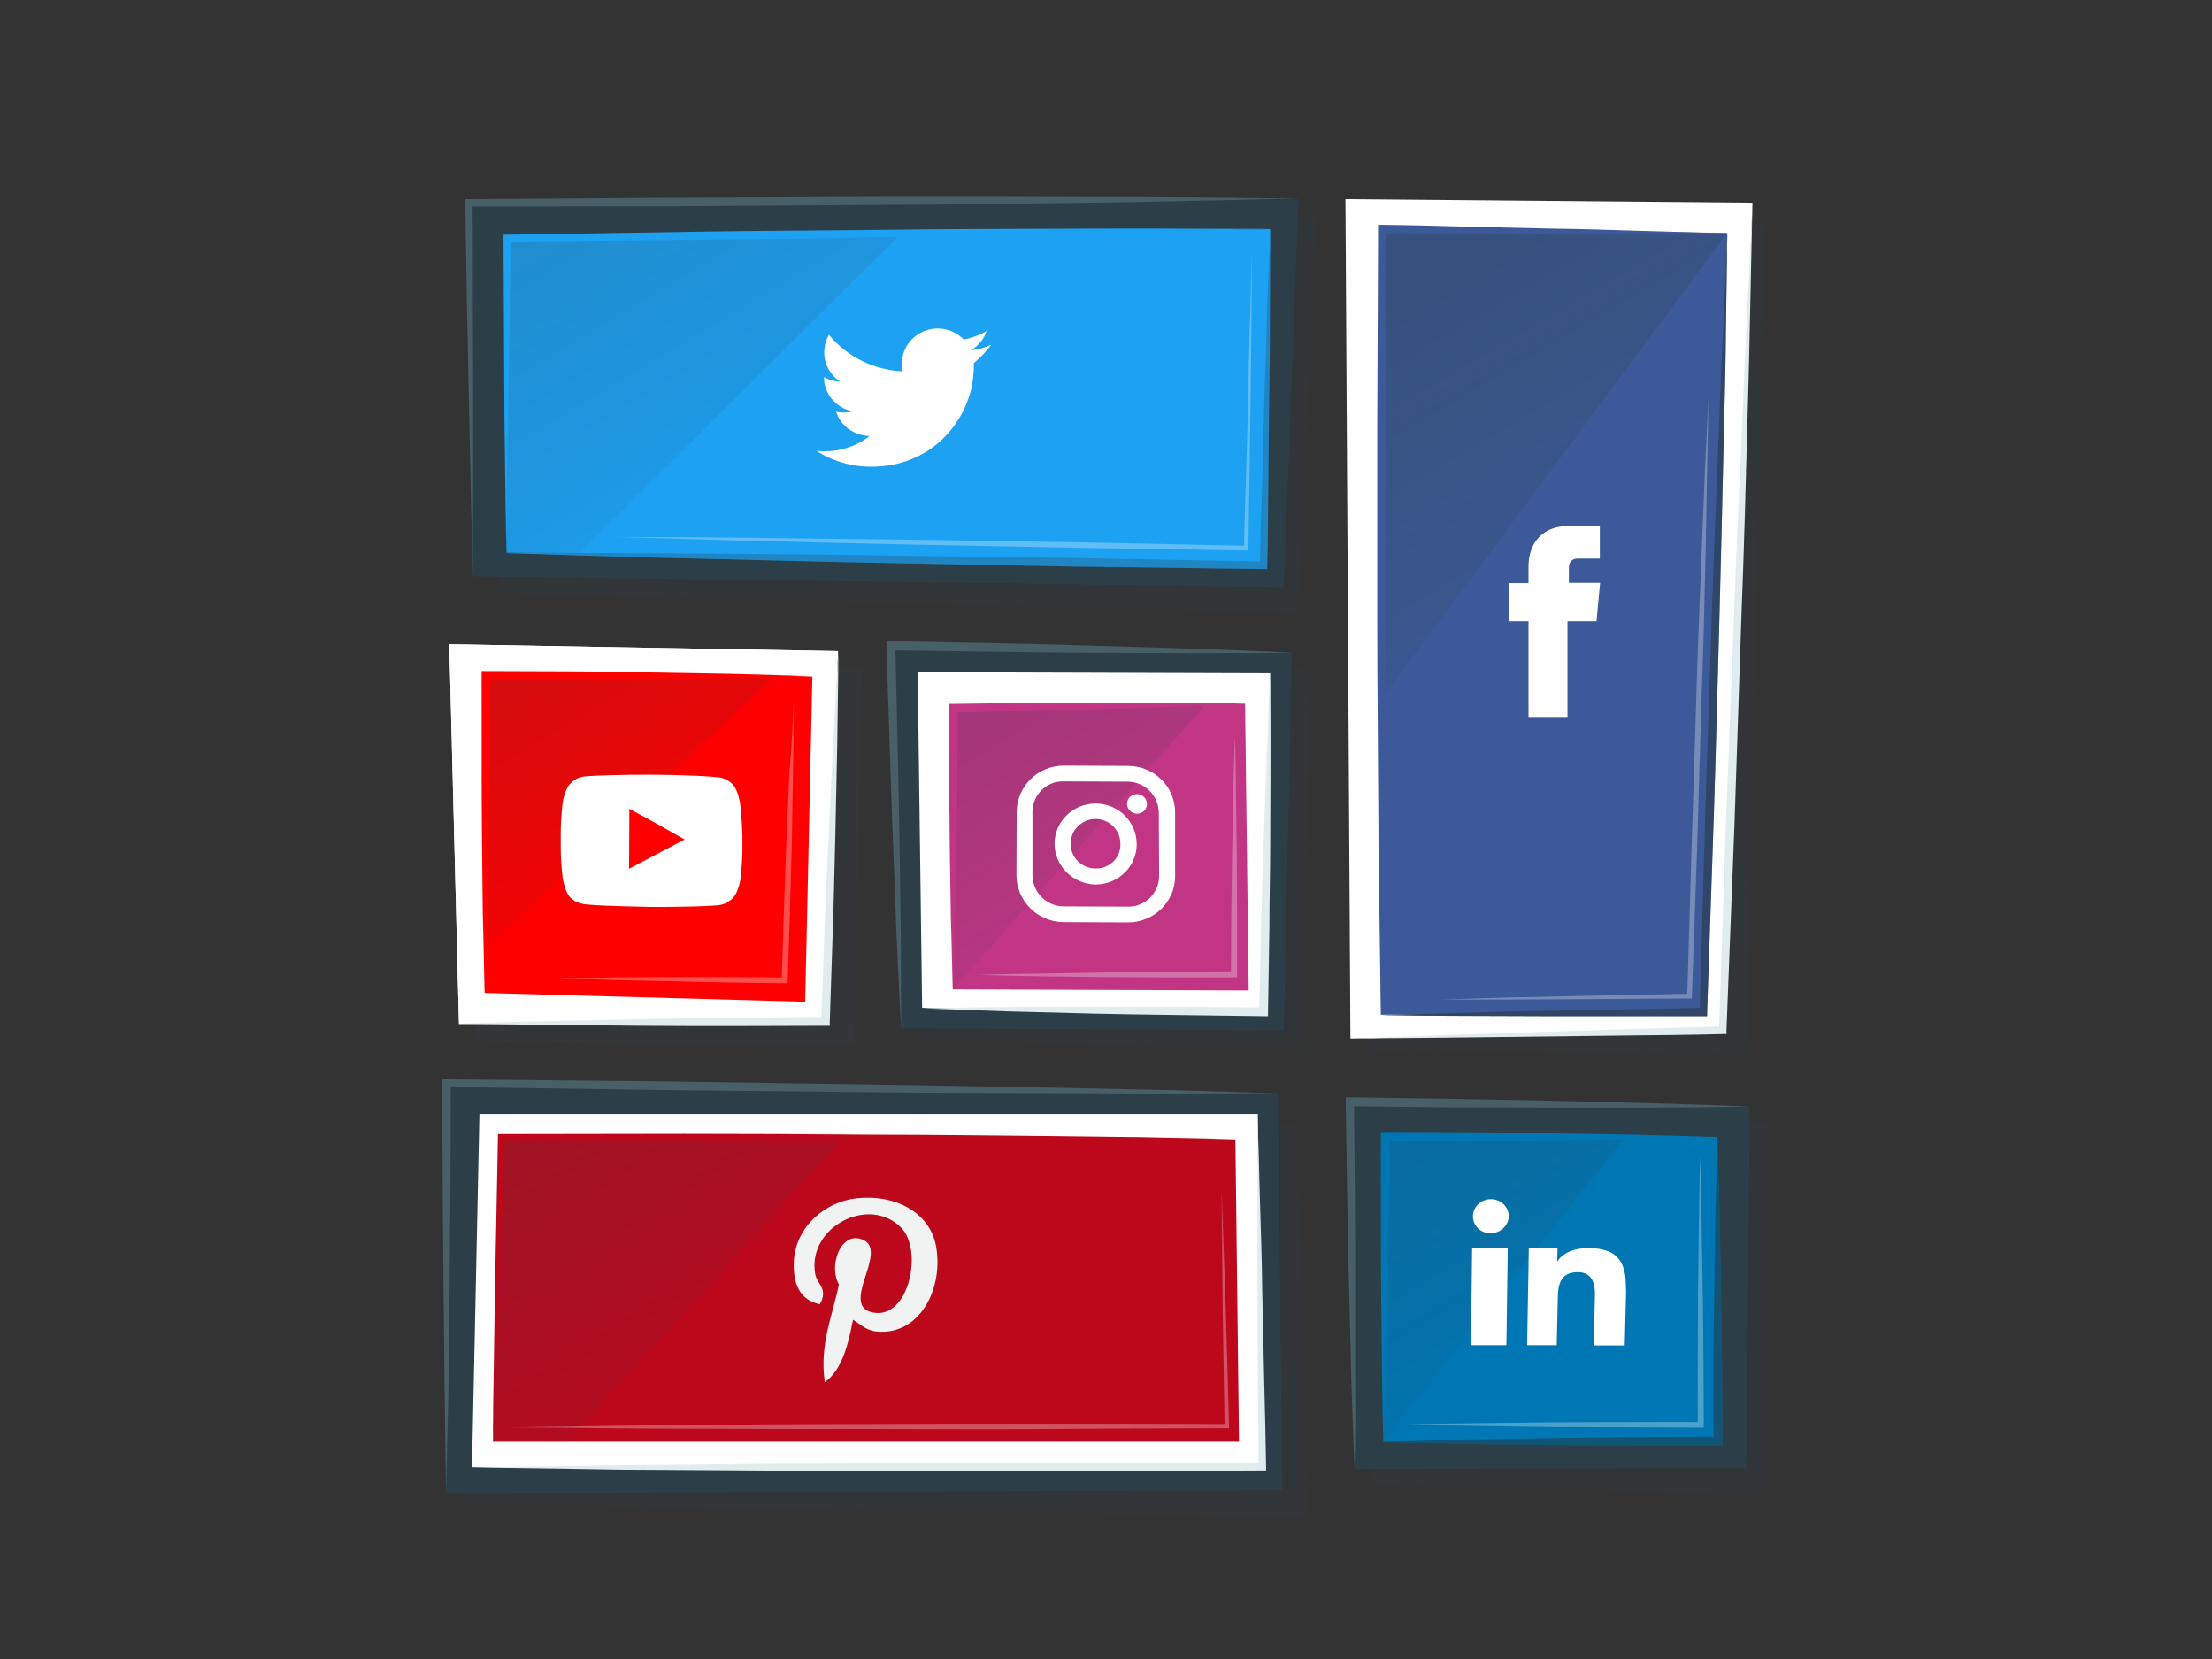 <?xml version="1.0" encoding="utf-8"?>
<!-- Generator: Adobe Illustrator 23.0.2, SVG Export Plug-In . SVG Version: 6.00 Build 0)  -->
<svg version="1.1" id="Calque_1" xmlns="http://www.w3.org/2000/svg" xmlns:xlink="http://www.w3.org/1999/xlink" x="0px" y="0px"
	 viewBox="0 0 800 600" style="enable-background:new 0 0 800 600;" xml:space="preserve">
<rect x="0" y="0" width="800" height="600" fill="#333333" stroke="none"/>
<style type="text/css">
	.st0{opacity:0.2;fill:#2C3F49;}
	.st1{fill:#2C3F49;}
	.st2{fill:#485F68;}
	.st3{fill:#0077B5;}
	.st4{opacity:0.5;fill:#253338;}
	.st5{fill:url(#SVGID_1_);}
	.st6{opacity:0.3;fill:#FFFFFF;}
	.st7{fill:#FFFFFF;}
	.st8{fill:#E1ECEF;}
	.st9{fill:#BD081C;}
	.st10{fill:url(#SVGID_2_);}
	.st11{fill:#F1F2F2;}
	.st12{fill:#C13584;}
	.st13{fill:url(#SVGID_3_);}
	.st14{opacity:0.2;}
	.st15{fill:#FF0000;}
	.st16{fill:url(#SVGID_4_);}
	.st17{fill:#3C5A99;}
	.st18{fill:url(#SVGID_5_);}
	.st19{fill:#1DA1F2;}
	.st20{opacity:0.25;fill:#253338;}
	.st21{fill:url(#SVGID_6_);}
</style>
<g id="Layer_55">
	<g>
		<path class="st0" d="M640,540.5l-144.2-3.7l-1.5-132.4l144.8,1.9L640,540.5z"/>
		<g>
			<path class="st1" d="M631.6,530.9l-141.7,0.3l-1.6-132.7l144.5,1.7L631.6,530.9z"/>
			<path class="st2" d="M489.9,531.2c-0.5-11-0.8-22.1-1.2-33.1l-0.8-33.2c-0.3-11-0.5-22.1-0.7-33.2l-0.5-33.2v-1.6h1.6l36.2,0.5
				c12.1,0.3,24.1,0.4,36.2,0.7l36,0.9c12.1,0.4,24.1,0.7,36.2,1.2c-12.1,0.3-24.1,0.3-36.2,0.4h-36.2c-12.1,0-24.1-0.1-36.2-0.1
				l-36.2-0.4l1.6-1.6l0.3,33.2c0.1,11,0.1,22.1,0.1,33.2v33.2C490.2,509.1,490.2,520.1,489.9,531.2L489.9,531.2z"/>
		</g>
		<g>
			<path class="st3" d="M621.4,521.2l-121.1,0.3l0.5-110.7l120.3,0.4L621.4,521.2z"/>
			<path class="st3" d="M621.1,411.1c0.4,9.2,0.5,18.3,0.8,27.5l0.5,27.5l0.4,27.5c0.1,9.2,0.1,18.3,0.1,27.5v1.6h-31.9
				c-10.1,0-20.2,0-30.3-0.1l-30.3-0.4c-10.1-0.3-20.2-0.4-30.3-0.7c10.1-0.4,20.2-0.5,30.3-0.9l30.3-0.5l30.3-0.4l30.3-0.1
				l-1.6,1.6v-27.5c0-9.2,0.1-18.3,0.3-27.5l0.4-27.5C620.7,429.5,620.9,420.3,621.1,411.1L621.1,411.1z"/>
			<path class="st4" d="M621.1,411.1c0.4,9.2,0.5,18.3,0.8,27.5l0.5,27.5l0.4,27.5c0.1,9.2,0.1,18.3,0.1,27.5v1.6h-31.9
				c-10.1,0-20.2,0-30.3-0.1l-30.3-0.4c-10.1-0.3-20.2-0.4-30.3-0.7c10.1-0.4,20.2-0.5,30.3-0.9l30.3-0.5l30.3-0.4l30.3-0.1
				l-1.6,1.6v-27.5c0-9.2,0.1-18.3,0.3-27.5l0.4-27.5C620.7,429.5,620.9,420.3,621.1,411.1L621.1,411.1z"/>
			
				<linearGradient id="SVGID_1_" gradientUnits="userSpaceOnUse" x1="577.366" y1="141.016" x2="512.445" y2="252.087" gradientTransform="matrix(1 -1.320000e-02 0 -1 0.89 672.733)">
				<stop  offset="0" style="stop-color:#2C3F49;stop-opacity:0"/>
				<stop  offset="1" style="stop-color:#2C3F49;stop-opacity:0.2"/>
			</linearGradient>
			<path class="st5" d="M500.3,521.4l0.5-110.7l87.1,0.4L500.3,521.4z"/>
			<g>
				<path class="st3" d="M500.3,521.4c-0.3-9.2-0.4-18.5-0.5-27.6l-0.3-27.6c-0.1-9.2-0.1-18.5-0.1-27.6v-29.2h1.6l30,0.1
					c10,0.1,20.1,0.1,30,0.4l30,0.5c10,0.3,20.1,0.5,30,0.9c-10,0.4-20.1,0.5-30,0.7l-30,0.4c-10,0.1-20.1,0.1-30,0.1h-30l1.6-1.6
					l-0.3,27.6l-0.4,27.6l-0.5,27.6C500.8,503,500.7,512.3,500.3,521.4L500.3,521.4z"/>
				<path class="st6" d="M614.9,418.4c0.3,8.1,0.4,16.1,0.5,24.2l0.4,24.2c0.3,16.1,0.3,32.3,0.4,48.4v1.1h-1.1
					c-8.9,0-17.8-0.1-26.7-0.1l-26.7-0.1l-26.7-0.4c-8.9-0.1-17.8-0.3-26.7-0.5c8.9-0.3,17.8-0.4,26.7-0.5l26.7-0.3l26.7-0.1
					c8.9,0,17.8-0.1,26.7,0l-1.1,1.1c0-16.1,0-32.3,0.1-48.4l0.3-24.2C614.6,434.6,614.6,426.5,614.9,418.4L614.9,418.4z"/>
			</g>
		</g>
		<g>
			<path id="XMLID_19_" class="st7" d="M532.3,460.8l-0.3,25.7h12.8l0.4-27.8l0.1-7.2h-12.9L532.3,460.8z"/>
			<path id="XMLID_18_" class="st7" d="M539.2,433.7c-3.6,0-6.5,2.8-6.5,6.2s2.8,6.2,6.4,6.1c3.6,0,6.5-2.8,6.6-6.2
				C545.6,436.5,542.8,433.7,539.2,433.7L539.2,433.7z"/>
			<path id="XMLID_17_" class="st7" d="M587.9,462.3c-0.7-6.8-3.9-10.9-13.4-10.9c-5.7,0-9.6,2-11.2,4.8h-0.1l0.1-4.8h-10.4
				l-0.1,6.8l-0.5,28.3H563l0.4-17.4c0.1-4.7,1.1-9,7.2-9c6,0,6.4,5.3,6.2,9.4l-0.4,17.1h11.2l0.5-19.4
				C588,465.5,588,463.9,587.9,462.3L587.9,462.3z"/>
		</g>
	</g>
	<g>
		<path class="st0" d="M472.9,548.8l-305.2-4.9V398l301.2,8.9L472.9,548.8z"/>
		<g>
			<g>
				<g>
					<path class="st1" d="M463.7,538.9l-302.4,1.1V391.8l300.9,3.7L463.7,538.9z"/>
					<path class="st2" d="M161.3,539.9l-0.5-37l-0.4-37l-0.3-37c-0.1-12.4-0.1-24.7-0.1-37v-1.5h1.5l75.2,0.7l75.2,1.1
						c25.1,0.3,50.1,0.9,75.2,1.3l37.6,0.8l37.6,1.1l-37.6,0.1c-12.5,0-25.1,0-37.6-0.1c-25.1-0.1-50.1-0.1-75.2-0.4l-75.2-0.8
						l-75.2-1.1l1.5-1.3c0,12.4,0,24.7-0.1,37l-0.3,37l-0.4,37L161.3,539.9z"/>
				</g>
				<g>
					<path class="st7" d="M456.6,530.5l-285.9,0.1l2.7-127.7h281.5L456.6,530.5z"/>
					<path class="st8" d="M454.8,402.9l0.9,31.9c0.3,10.6,0.7,21.3,0.8,31.9l0.7,31.9c0.3,10.6,0.5,21.3,0.7,31.9v1.3h-1.3
						l-71.5,0.3l-71.5-0.1c-23.8,0-47.6-0.3-71.5-0.4l-17.8-0.1l-17.8-0.3l-35.8-0.5l35.8-0.5l17.8-0.3l17.8-0.1
						c23.8-0.3,47.6-0.5,71.5-0.5L385,529l71.5,0.1l-1.3,1.3c-0.1-10.6-0.1-21.3-0.3-31.9l-0.1-31.9c-0.1-10.6,0-21.3,0-31.9V402.9z
						"/>
				</g>
			</g>
			<g>
				<path class="st9" d="M448.1,521.4H178.3l3.2-109.8l265.3,0.5L448.1,521.4z"/>
				
					<linearGradient id="SVGID_2_" gradientUnits="userSpaceOnUse" x1="285.503" y1="304.189" x2="212.175" y2="429.645" gradientTransform="matrix(0.999 -4.642000e-02 -3.323000e-02 -0.999 6.947 845.605)">
					<stop  offset="0" style="stop-color:#2C3F49;stop-opacity:0"/>
					<stop  offset="1" style="stop-color:#2C3F49;stop-opacity:0.2"/>
				</linearGradient>
				<path class="st10" d="M178.3,521.4l1.7-111.3h126.3L204.9,521.4H178.3z"/>
			</g>
			<g>
				<path class="st6" d="M441.8,430.1l1.5,42.8l1.2,42.8v0.8h-0.8c-21.7,0.1-43.2,0.1-64.9,0.3s-43.2,0-64.9,0h-32.4l-32.4-0.1
					c-21.7,0-43.2-0.4-64.9-0.5c21.7-0.3,43.2-0.7,64.9-0.8l32.4-0.3l32.4-0.1c21.7-0.1,43.2-0.1,64.9-0.1s43.2,0,64.9,0.1l-0.8,0.8
					l-0.7-42.8L441.8,430.1L441.8,430.1z"/>
				<path class="st9" d="M178.3,521.4c0-9.2,0.1-18.3,0.3-27.5l0.4-27.5l1.1-54.9v-1.3h1.3l66.3-0.1c22.1,0,44.3,0.1,66.3,0.3
					c22.1,0,44.3,0.3,66.3,0.5l33.2,0.4l33.2,0.7l-33.2,0.5c-11,0.1-22.1,0.3-33.2,0.3c-22.1,0.1-44.3,0.4-66.3,0.3
					c-22.1,0-44.3,0.1-66.3,0l-66.3-0.3l1.3-1.3l-2,54.9c-0.3,9.2-0.8,18.3-1.2,27.4C179.3,503.1,178.9,512.3,178.3,521.4
					L178.3,521.4z"/>
			</g>
		</g>
		<path class="st11" d="M317.5,481.6c-4.1-0.3-5.8-2.3-9-4.3c-1.8,9.2-3.9,18-10.2,22.6c-2-13.9,2.9-24.3,5.1-35.4
			c-3.8-6.4,0.5-19.4,8.5-16.2c9.9,3.9-8.6,23.9,3.8,26.4c13,2.6,18.3-22.5,10.2-30.7c-11.6-11.8-33.9-0.3-31.1,16.6
			c0.7,4.1,4.9,5.4,1.7,11.1c-7.4-1.6-9.7-7.5-9.4-15.3c0.5-12.8,11.5-21.8,22.6-23c14-1.6,27.2,5.1,29,18.3
			C340.9,466.6,332.5,482.7,317.5,481.6L317.5,481.6z"/>
	</g>
	<g>
		<path class="st0" d="M471.2,379.6l-139-3.5l-3.7-136.4l145.2,2.5L471.2,379.6z"/>
		<g>
			<g>
				<path class="st1" d="M464.3,372.6l-138.4-0.7l-3.7-138.4l145,2.5L464.3,372.6z"/>
				<path class="st2" d="M325.9,371.9c-0.7-11.6-1.1-23.1-1.7-34.6l-1.3-34.6c-0.5-11.6-0.8-23.1-1.2-34.6l-1.1-34.6v-1.6h1.6
					l36.3,0.7c12.1,0.3,24.2,0.5,36.3,0.9l36.3,1.1c12.1,0.5,24.2,0.8,36.3,1.5c-12.1,0.1-24.2,0.1-36.3,0.1l-36.3-0.1
					c-12.1,0-24.2-0.3-36.3-0.4l-36.3-0.5l1.6-1.6l0.8,34.6c0.3,11.6,0.5,23.1,0.7,34.6l0.5,34.7
					C325.8,348.9,325.9,360.3,325.9,371.9L325.9,371.9z"/>
			</g>
			<g>
				<path class="st7" d="M457.1,365.7l-123.6-1.2l-1.6-121.4l127.5,0.4L457.1,365.7z"/>
				<path class="st8" d="M459.4,243.5c0.1,10.2,0.1,20.3,0.1,30.6l-0.1,30.6c0,10.2-0.3,20.3-0.3,30.6l-0.5,30.6v1.6H457l-30.8-0.4
					c-10.2-0.1-20.6-0.3-30.8-0.5l-30.8-0.8c-10.2-0.4-20.6-0.7-30.8-1.1c10.2-0.3,20.6-0.3,30.8-0.5l30.8-0.1
					c10.2-0.1,20.6,0,30.8,0l30.8,0.3l-1.6,1.6l0.7-30.6c0.3-10.2,0.5-20.3,0.9-30.6l1.1-30.6C458.6,263.8,458.8,253.7,459.4,243.5
					L459.4,243.5z"/>
			</g>
			<g>
				<path class="st12" d="M451.6,358.2l-107-0.4l0.3-101.7l105.4-1.6L451.6,358.2z"/>
				
					<linearGradient id="SVGID_3_" gradientUnits="userSpaceOnUse" x1="420.177" y1="308.707" x2="359.058" y2="413.276" gradientTransform="matrix(1 -1.320000e-02 0 -1 0.89 672.733)">
					<stop  offset="0" style="stop-color:#2C3F49;stop-opacity:0"/>
					<stop  offset="1" style="stop-color:#2C3F49;stop-opacity:0.2"/>
				</linearGradient>
				<path class="st13" d="M344.6,357.8l-1.3-103.2l92.7,0.3L344.6,357.8z"/>
				<g>
					<path class="st6" d="M446.6,266.4c0.3,7.2,0.3,14.4,0.4,21.5l0.3,21.5l0.1,21.5v22.6h-24.2l-23.1-0.1l-23.1-0.3
						c-7.7-0.1-15.4-0.3-23.1-0.5c7.7-0.3,15.4-0.4,23.1-0.5l23.1-0.4l23.1-0.3l23.1-0.1l-1.1,1.1l0.1-21.5l0.3-21.5l0.4-21.5
						C446.2,280.7,446.3,273.5,446.6,266.4L446.6,266.4z"/>
					<path class="st12" d="M344.6,357.8c-0.3-8.5-0.4-17-0.7-25.4l-0.4-25.4c-0.1-8.5-0.1-16.9-0.3-25.4v-27h1.6l26.3-0.4
						c8.8,0,17.5-0.1,26.3-0.1h26.3c8.8,0.1,17.5,0.1,26.3,0.4c-8.8,0.5-17.5,0.8-26.3,1.2l-26.3,0.8c-8.8,0.3-17.5,0.4-26.3,0.7
						l-26.3,0.5l1.6-1.6l-0.1,25.4c-0.1,8.5-0.1,16.9-0.4,25.4l-0.5,25.5C345.2,340.9,344.9,349.3,344.6,357.8z"/>
				</g>
			</g>
		</g>
		<g>
			<path class="st7" d="M407.9,277l-23.1-0.1c-9.4,0-17,7.4-17.1,16.7l-0.1,22.9c0,9.3,7.6,16.9,17,17l23.3,0.1
				c9.4,0,17.1-7.4,17.1-16.7V294C425.1,284.6,417.5,277,407.9,277z M419.2,316.9c0,6.1-5.2,11.2-11.4,11l-23.1-0.1
				c-6.2,0-11.3-5.1-11.3-11.3v-22.9c0-6.1,5.1-11.2,11.3-11l23.1,0.1c6.2,0,11.3,5.1,11.3,11.3L419.2,316.9z"/>
			<path class="st7" d="M396.3,290.6c-8.2,0-14.9,6.5-14.9,14.5c0,8.1,6.6,14.6,14.8,14.8c8.2,0,14.9-6.5,14.9-14.5
				C411.1,297.2,404.6,290.7,396.3,290.6z M396.2,314.1c-5.1,0-9-4.1-9-9c0-4.9,4.1-8.9,9-8.9c5.1,0,9,4,9,9
				C405.4,310.2,401.3,314.2,396.2,314.1z M411.2,287.2c-2,0-3.6,1.6-3.6,3.5c0,2,1.6,3.5,3.6,3.6c2,0,3.6-1.6,3.6-3.5
				C414.8,288.8,413.2,287.2,411.2,287.2z"/>
		</g>
	</g>
	<g>
		<g class="st14">
			<path class="st1" d="M309,378l-136.8-1.3l-3.5-137.4l142.8,2.5L309,378z"/>
		</g>
		<g>
			<g>
				<path class="st7" d="M298.5,369.6L166,370.4L162.5,233l140.6,2.5L298.5,369.6z"/>
				<path class="st7" d="M166,370.4L162.5,233l140.6,2.5L166,370.4z"/>
				<path class="st8" d="M303.2,235.5c0,11.2-0.3,22.3-0.4,33.5l-0.7,33.5c-0.3,11.2-0.5,22.3-0.9,33.5l-1.1,33.5v1.5h-1.5
					l-33.1,0.1c-11,0-22.1,0-33.1-0.1l-33.1-0.3c-11-0.1-22.1-0.3-33.1-0.5c11-0.4,22.1-0.7,33.1-0.9l33.1-0.7
					c11-0.3,22.1-0.3,33.1-0.5l33.1-0.3l-1.6,1.5l1.2-33.5c0.5-11.2,0.9-22.3,1.5-33.5l1.6-33.5C302,257.9,302.5,246.7,303.2,235.5z
					"/>
			</g>
			<path class="st15" d="M291.2,362.3l-115.9-3.2l0.7-114.8l117.8,0.4L291.2,362.3z"/>
			
				<linearGradient id="SVGID_4_" gradientUnits="userSpaceOnUse" x1="254.698" y1="328.988" x2="195.189" y2="430.801" gradientTransform="matrix(1 -1.320000e-02 0 -1 0.89 672.733)">
				<stop  offset="0" style="stop-color:#2C3F49;stop-opacity:0"/>
				<stop  offset="1" style="stop-color:#2C3F49;stop-opacity:0.2"/>
			</linearGradient>
			<path class="st16" d="M175.4,343.2l-1.2-100.5l106.3,1.3L175.4,343.2z"/>
			<g>
				<path class="st15" d="M175.3,359.1c-0.3-9.6-0.4-19.1-0.7-28.7l-0.3-28.7c-0.1-9.6-0.1-19.1-0.1-28.7v-30.3h1.6l29.5,0.1
					c9.8,0.1,19.7,0.1,29.5,0.4l29.5,0.5c9.8,0.3,19.7,0.5,29.5,0.9c-9.8,0.3-19.7,0.4-29.5,0.7l-29.5,0.4
					c-9.8,0.1-19.7,0.1-29.5,0.1h-29.5l1.6-1.6l-0.3,28.7l-0.4,28.7l-0.5,28.7C176,340,175.7,349.6,175.3,359.1z"/>
				<path class="st6" d="M287.1,253.9c0,8.4-0.1,16.7-0.3,25.3l-0.4,25.1l-0.7,25.1l-0.8,25.1v1.1h-1.1c-13.6-0.1-27.3-0.3-40.8-0.7
					l-20.5-0.4c-6.8-0.3-13.6-0.4-20.5-0.7c6.8-0.1,13.6-0.1,20.5-0.3l20.5-0.1c13.6-0.1,27.3,0,40.8,0.1l-1.1,1.1l0.8-25.1
					l0.9-25.1l1.1-25.1C286.3,270.6,286.7,262.2,287.1,253.9L287.1,253.9z"/>
			</g>
		</g>
		<path class="st7" d="M267.7,290.7c0,0-0.7-4.7-2.5-6.8c-2.5-2.7-5.3-2.8-6.5-2.9c-9.2-0.8-23-0.8-23-0.8s-13.8-0.1-23,0.5
			c-1.3,0.1-4.1,0.1-6.5,2.8c-2,2-2.7,6.8-2.7,6.8s-0.7,5.5-0.7,11v5.2c0,5.5,0.7,11,0.7,11s0.7,4.7,2.5,6.8
			c2.5,2.8,5.7,2.7,7.2,2.9c5.2,0.5,22.3,0.8,22.3,0.8s13.8,0.1,23-0.5c1.3-0.1,4.1-0.1,6.6-2.8c2-2,2.7-6.8,2.7-6.8s0.7-5.5,0.7-11
			v-5.2C268.3,296.3,267.7,290.7,267.7,290.7z M247.6,303.6l-20.1,10.6l0.1-16.6v-5.1l9,4.9L247.6,303.6z"/>
	</g>
	<g>
		<path class="st0" d="M631.5,381.2l-136.8-1.3L493,78.3l145.2,1.3L631.5,381.2z"/>
		<g>
			<g>
				<path class="st7" d="M622.9,372.7l-134.5,2.9L486.6,72l147.2,1.3L622.9,372.7z"/>
				<path class="st8" d="M633.8,73.4l-0.8,37.5l-0.4,18.7l-0.5,18.7c-0.7,25-1.3,49.8-2.3,74.8l-2.5,74.8l-2.9,74.8v1.3H623
					c-11.2,0.3-22.5,0.4-33.6,0.5l-33.6,0.4l-33.6,0.4l-33.6,0.3l33.6-1.2l33.6-1.1l33.6-1.1c11.2-0.3,22.5-0.7,33.6-0.9l-1.3,1.3
					l2.5-74.8l2.9-74.8c0.9-25,2.1-49.8,3.2-74.8l0.8-18.7l0.9-18.7L633.8,73.4z"/>
			</g>
			<g>
				<path class="st17" d="M615.9,365.9L499.4,367l0.5-284.3l124.8,1.6L615.9,365.9z"/>
				<path class="st17" d="M624.7,84.3l-0.5,35.2c-0.1,11.7-0.4,23.5-0.7,35.2c-0.5,23.5-1.1,46.9-1.7,70.5
					c-0.7,23.5-1.2,46.9-2,70.5l-2.4,70.5v1.3h-59.6c-9.7,0-19.4-0.1-29.1-0.1c-9.7,0-19.4-0.1-29.1-0.3l29.1-0.8
					c9.7-0.3,19.4-0.5,29.1-0.7l58.2-1.1l-1.3,1.3l2-70.5c0.7-23.5,1.6-46.9,2.3-70.5c0.8-23.5,1.7-46.9,2.7-70.5
					c0.4-11.7,0.9-23.5,1.5-35.2L624.7,84.3L624.7,84.3z"/>
				<path class="st4" d="M624.7,84.3l-0.5,35.2c-0.1,11.7-0.4,23.5-0.7,35.2c-0.5,23.5-1.1,46.9-1.7,70.5c-0.7,23.5-1.2,46.9-2,70.5
					l-2.4,70.5v1.3h-59.6c-9.7,0-19.4-0.1-29.1-0.1c-9.7,0-19.4-0.1-29.1-0.3l29.1-0.8c9.7-0.3,19.4-0.5,29.1-0.7l58.2-1.1l-1.3,1.3
					l2-70.5c0.7-23.5,1.6-46.9,2.3-70.5c0.8-23.5,1.7-46.9,2.7-70.5c0.4-11.7,0.9-23.5,1.5-35.2L624.7,84.3L624.7,84.3z"/>
				
					<linearGradient id="SVGID_5_" gradientUnits="userSpaceOnUse" x1="614.461" y1="402.727" x2="515.046" y2="576.197" gradientTransform="matrix(1 -1.320000e-02 0 -1 0.89 672.733)">
					<stop  offset="0" style="stop-color:#2C3F49;stop-opacity:0"/>
					<stop  offset="1" style="stop-color:#2C3F49;stop-opacity:0.35"/>
				</linearGradient>
				<path class="st18" d="M498.7,254.1l1.2-171.5l124.8,1.6L498.7,254.1z"/>
			</g>
			<g>
				<path class="st6" d="M617.9,143.4l-0.5,27.1l-0.5,27.1c-0.4,18.1-0.8,36.2-1.5,54.2l-1.6,54.2l-1.9,54.2v0.9h-0.8l-45.2,0.3
					l-22.6,0.1h-22.6l22.6-0.7l22.6-0.5l45.2-0.9l-0.9,0.9l1.6-54.2l1.7-54.2c0.5-18.1,1.3-36.2,2-54.2l1.1-27.1L617.9,143.4
					L617.9,143.4z"/>
				<path class="st17" d="M499.4,367l-0.5-35.5l-0.3-17.8l-0.1-17.8c-0.1-23.7-0.4-47.3-0.4-71.1v-71.1l0.3-71.1v-1.3h1.3
					c10.4,0.1,20.9,0.4,31.2,0.7l31.2,0.7c10.4,0.1,20.9,0.5,31.2,0.8l31.2,0.9l-31.2,0.1h-31.2l-31.2-0.1c-10.4,0-20.9,0-31.2-0.1
					l1.3-1.3l0.1,71.1l-0.3,71.1c0,23.7-0.4,47.3-0.5,71.1l-0.1,17.8l-0.3,17.8L499.4,367L499.4,367z"/>
			</g>
		</g>
		<path id="XMLID_132_" class="st7" d="M567.4,210.9v-5.6c0-2.7,1.9-3.3,3.2-3.3h8v-11.8h-10.9c-12.1,0-14.9,8.8-14.9,14.5v6.2h-7
			v13.8h7v34.6h14.1v-34.6h10.5l0.5-5.5l0.8-8.4H567.4z"/>
	</g>
	<g>
		<path class="st0" d="M469.3,221.6l-287.9-6.9l-5.6-134.9L476,78.3L469.3,221.6z"/>
		<g>
			<g>
				<path class="st1" d="M464.3,212.3L171,208.4l-1.3-134.8l299.9-1.5L464.3,212.3z"/>
				<path class="st2" d="M171,208.4l-0.8-33.8l-0.7-33.8l-0.7-33.8c-0.1-11.3-0.4-22.5-0.5-33.8V72h1.3l75-0.5l75-0.3
					c25-0.1,50,0,75,0.1h18.7l18.7,0.1l37.5,0.4l-37.5,0.8l-18.7,0.4l-18.7,0.3c-25,0.3-50,0.7-75,0.8l-75,0.5l-75,0.1l1.3-1.3
					c0.1,11.3,0.1,22.5,0.1,33.8l0.1,33.8v33.8L171,208.4L171,208.4z"/>
			</g>
			<g>
				<path class="st19" d="M457,204.4l-273.8-4.5l0.5-113.7l275.7-3.3L457,204.4z"/>
				<path class="st19" d="M459.4,82.9l-0.1,30.4c0,10.1-0.1,20.2-0.3,30.4l-0.3,30.4c-0.1,10.1-0.1,20.2-0.4,30.4v1.3H457l-68.5-0.9
					l-68.5-1.3c-22.9-0.4-45.6-1.1-68.5-1.6l-17.1-0.4l-17.1-0.5l-34.3-1.1h51.4l17.1,0.1c22.9,0.1,45.6,0.3,68.5,0.7l68.5,0.9
					l68.5,1.3l-1.3,1.3c0.1-10.1,0.5-20.2,0.8-30.3l0.8-30.3c0.3-10.1,0.7-20.2,0.9-30.3L459.4,82.9z"/>
				<path class="st20" d="M459.4,82.9l-0.1,30.4c0,10.1-0.1,20.2-0.3,30.4l-0.3,30.4c-0.1,10.1-0.1,20.2-0.4,30.4v1.3H457l-68.5-0.9
					l-68.5-1.3c-22.9-0.4-45.6-1.1-68.5-1.6l-17.1-0.4l-17.1-0.5l-34.2-1.3l51.3,0.3l17.1,0.1c22.9,0.1,45.6,0.3,68.5,0.7l68.5,0.9
					l68.5,1.3l-1.3,1.3c0.1-10.1,0.5-20.2,0.8-30.3l0.8-30.3c0.3-10.1,0.7-20.2,0.9-30.3L459.4,82.9z"/>
				
					<linearGradient id="SVGID_6_" gradientUnits="userSpaceOnUse" x1="293.131" y1="461.639" x2="217.092" y2="591.736" gradientTransform="matrix(1 -1.320000e-02 0 -1 0.89 672.733)">
					<stop  offset="0" style="stop-color:#2C3F49;stop-opacity:0"/>
					<stop  offset="1" style="stop-color:#2C3F49;stop-opacity:0.2"/>
				</linearGradient>
				<path class="st21" d="M183.1,199.9l0.5-113.7l143.7-3.2L209.7,199.9H183.1z"/>
			</g>
			<g>
				<path class="st19" d="M183.1,199.9l-0.4-28.4c-0.1-9.4-0.3-19-0.3-28.4l-0.3-56.9v-1.3h1.3l69-1.1c23-0.4,46-0.4,69-0.7
					c23-0.3,46-0.3,69-0.4c11.4,0,23-0.1,34.4,0l34.4,0.1l-34.4,0.9l-34.4,0.8c-23,0.5-46,0.9-69,1.3c-23,0.3-46,0.8-69,0.9l-69,0.7
					l1.3-1.3l-0.8,56.9c-0.1,9.4-0.4,19-0.5,28.4C183.5,180.9,183.4,190.5,183.1,199.9z"/>
				<path class="st6" d="M452.8,91.6c-0.1,17.8-0.3,35.5-0.5,53.3l-0.8,53.3v0.9h-0.9l-57-0.9l-56.9-1.1c-19-0.4-38-0.8-56.9-1.3
					c-19-0.4-38-1.1-56.9-1.6c19,0.1,38,0.1,57,0.4c19,0.3,38,0.4,57,0.7l57,0.9l56.9,1.2l-0.9,0.9c0.4-17.8,1.1-35.5,1.5-53.3
					C451.6,127.1,452.3,109.2,452.8,91.6L452.8,91.6z"/>
			</g>
		</g>
		<path id="XMLID_131_" class="st7" d="M358.5,124.7c-2.4,1.1-4.8,1.7-7.4,2c2.7-1.6,4.8-4,5.7-7c-2.5,1.5-5.3,2.5-8.2,3.1
			c-2.4-2.4-5.7-4-9.4-4c-7.2,0-13,5.7-13,12.6c0,0.9,0.1,2,0.3,2.9c-10.8-0.5-20.3-5.5-26.7-13.2c-1.1,1.9-1.7,4-1.7,6.4
			c0,4.4,2.3,8.2,5.7,10.5c-2.1,0-4.1-0.7-5.8-1.6v0.1c0,1.6,0.3,3.2,0.9,4.5c1.6,4,5.2,6.9,9.4,7.8c-1.1,0.3-2.3,0.4-3.5,0.4
			c-0.8,0-1.6-0.1-2.4-0.3c1.6,5.1,6.4,8.6,12.1,8.8c-4.5,3.5-10.1,5.5-16.1,5.5c-1.1,0-2.1,0-3.1-0.1c5.7,3.6,12.5,5.7,19.8,5.7
			c20.3,0,32.8-14,36.2-28.3c0.5-2.5,0.9-5.2,0.9-7.6v-1.6C354.5,129.4,356.6,127.2,358.5,124.7L358.5,124.7z"/>
	</g>
</g>
</svg>